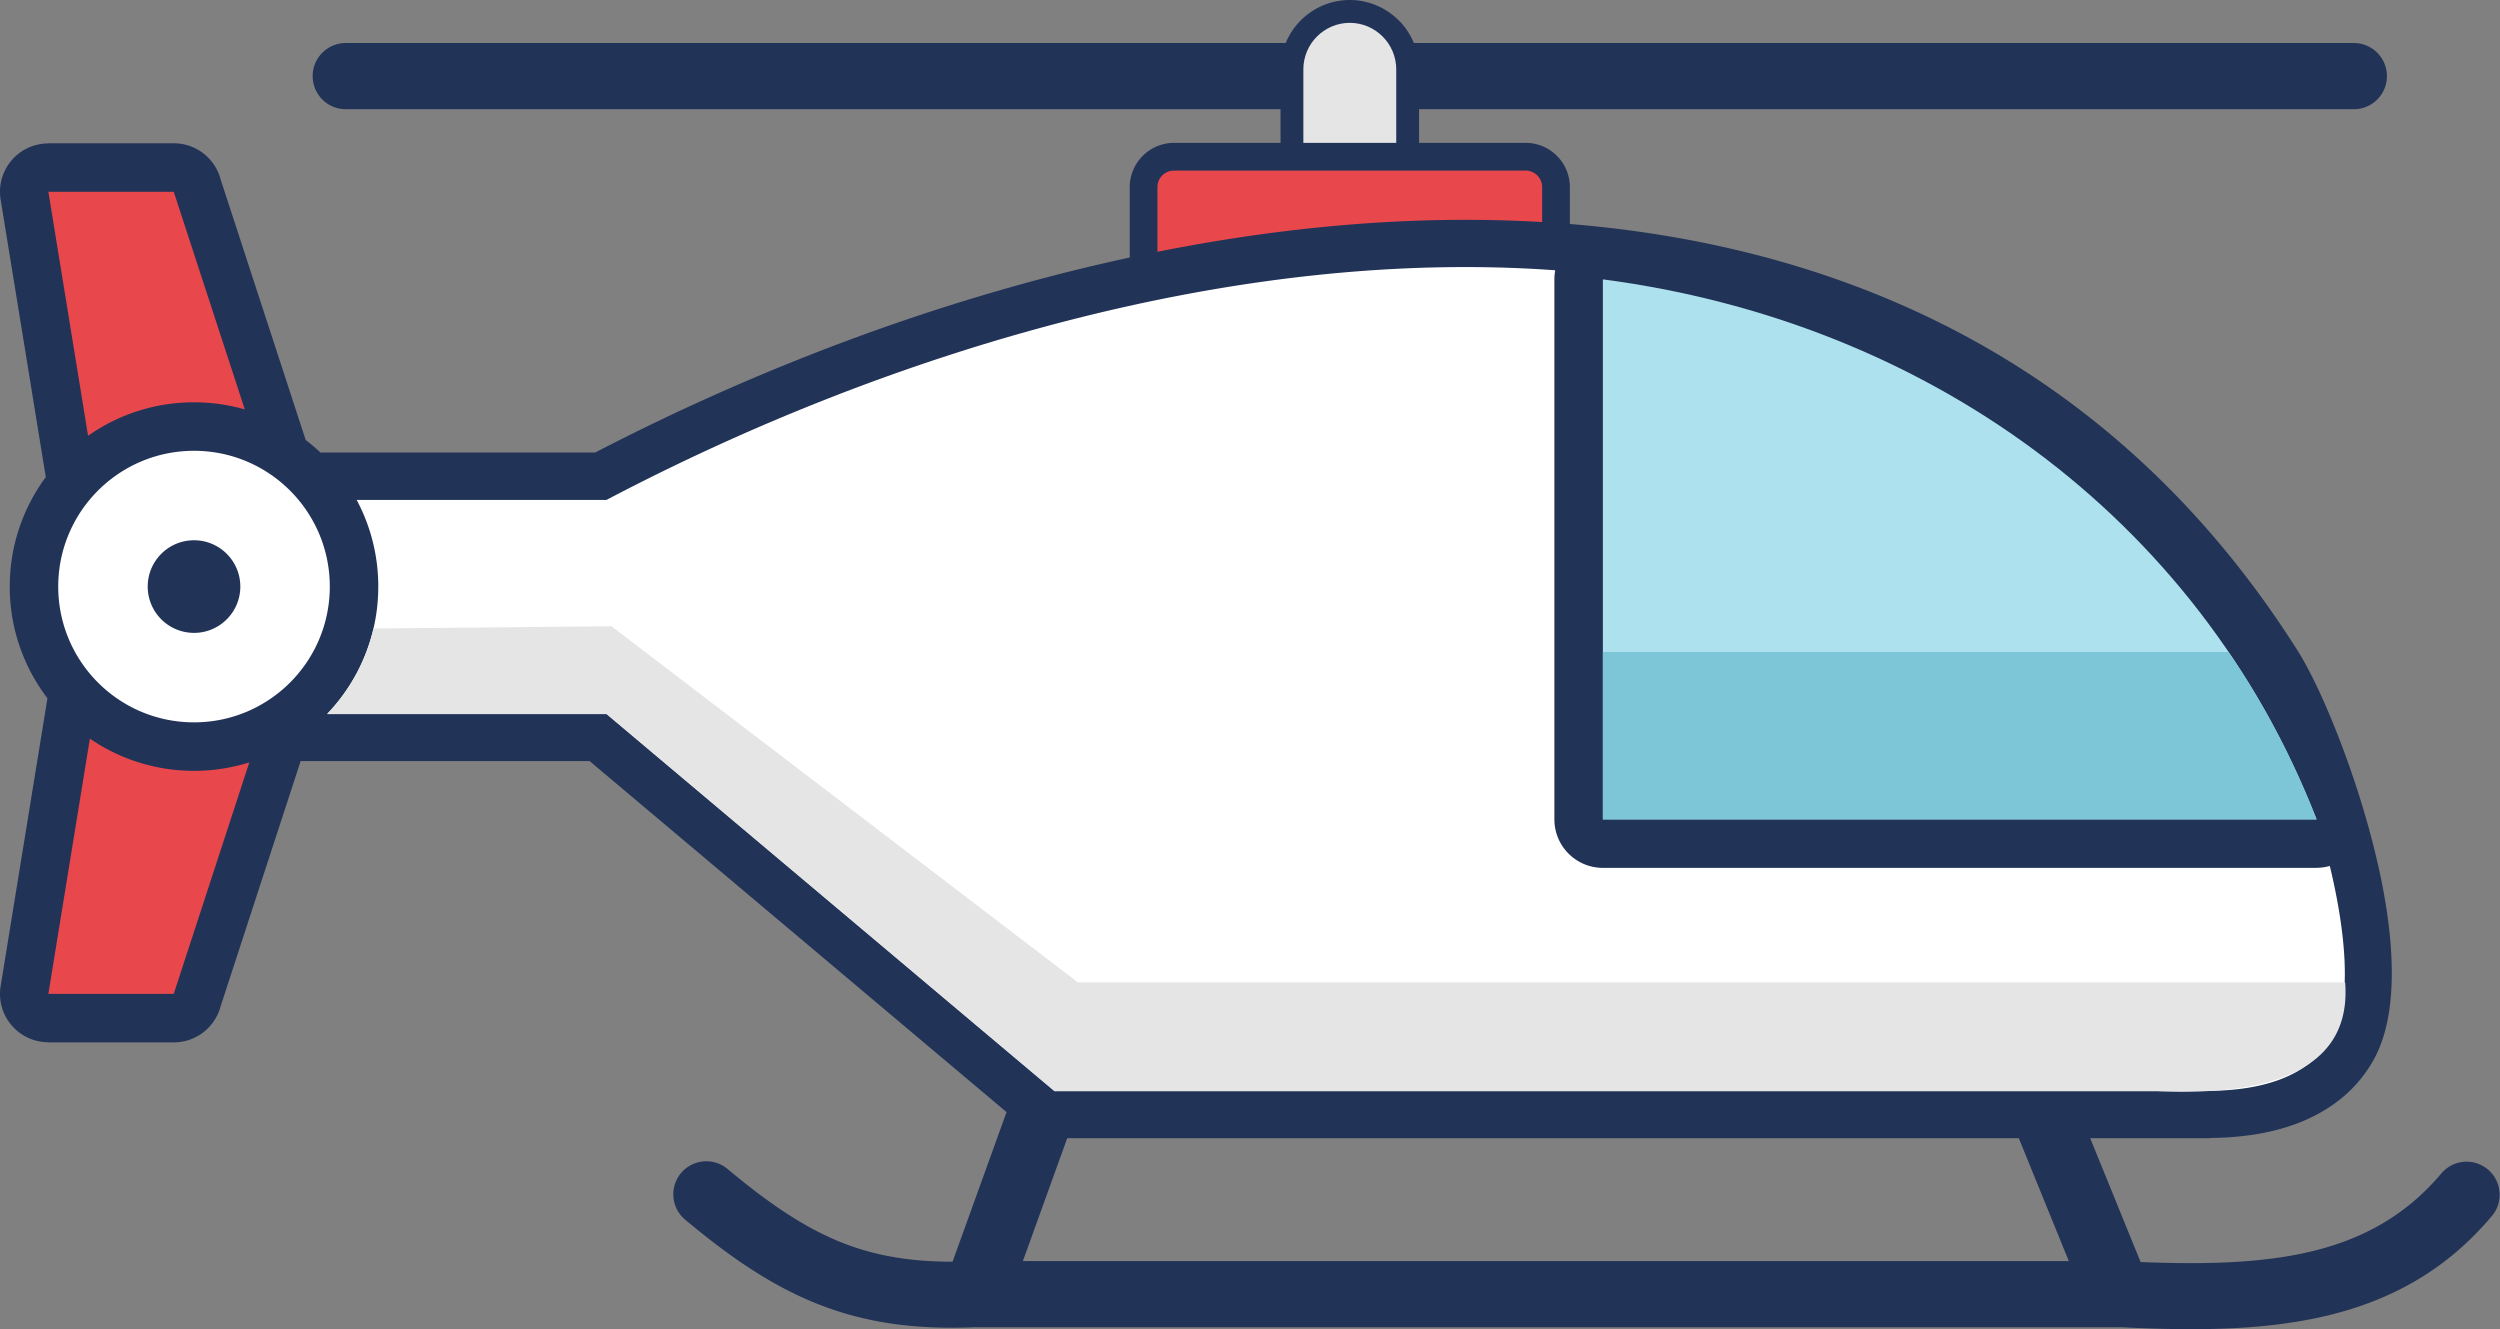 <svg xmlns="http://www.w3.org/2000/svg" shape-rendering="geometricPrecision" text-rendering="geometricPrecision" image-rendering="optimizeQuality" fill-rule="evenodd" clip-rule="evenodd" viewBox="0 0 512 272.217"><rect x="0" y="0" width="512" height="272.217" fill="#808080" stroke="none"/><path fill="#223358" fill-rule="nonzero" d="M65.635 92.685h56.247c33.348-17.31 71.012-31.653 109.488-39.945V38.31a9.011 9.011 0 012.655-6.375l.022-.022a9.011 9.011 0 016.375-2.655h21.828V22.37H70.814a6.78 6.78 0 010-13.56h192.499a14.278 14.278 0 013.101-4.646A14.153 14.153 0 01276.439 0c3.889 0 7.438 1.599 10.015 4.173l.009-.009a14.262 14.262 0 013.101 4.646h192.5a6.78 6.78 0 010 13.56H290.627v6.888h21.829a9.033 9.033 0 016.396 2.655 9.033 9.033 0 012.655 6.397v7.564c1.99.163 3.976.347 5.955.557 56.478 6.008 108.067 31.493 143.06 86.772 5.358 8.463 13.248 28.215 17.04 46.391 2.987 14.33 3.498 28.341-1.302 37.194-2.979 5.498-7.617 9.699-13.88 12.501-5.372 2.404-11.942 3.688-19.677 3.773h-.076v.038h-24.555l10.323 25.363c12.836.523 24.467.275 34.629-2.093 10.522-2.453 19.593-7.275 27.018-16.116a6.768 6.768 0 0110.38 8.685c-9.541 11.363-21.052 17.525-34.325 20.619-12.494 2.913-26.407 3.017-41.691 2.26l-234.544.002v-.014c-12.404.537-22.386-.881-31.836-4.528-9.405-3.632-17.986-9.363-27.707-17.492a6.767 6.767 0 018.685-10.38c8.645 7.229 16.086 12.252 23.894 15.267 6.578 2.539 13.638 3.732 22.188 3.722l11.055-30.637-85.397-71.892H61.573l-16.368 50.148c-1.096 4.291-4.989 7.465-9.623 7.465H9.907v-.026a9.902 9.902 0 01-1.591-.129c-5.399-.878-9.064-5.968-8.186-11.367l9.588-58.953a37.573 37.573 0 01-7.722-22.873c0-8.395 2.744-16.15 7.379-22.419L.13 40.865c-.878-5.399 2.787-10.489 8.186-11.367a9.902 9.902 0 011.591-.129v-.026h25.675c4.634 0 8.527 3.175 9.623 7.466l17.398 53.302a37.945 37.945 0 013.032 2.574zM413.449 233.1H218.568l-9.079 25.161h214.202L413.449 233.1z"/><path fill="#E5E5E5" d="M276.439 4.678c5.231 0 9.51 4.28 9.51 9.511v15.069h-19.021V14.189c0-5.231 4.28-9.511 9.511-9.511z"/><path fill="#E8484C" d="M315.832 45.477V38.31a3.388 3.388 0 00-3.376-3.377h-72.034a3.389 3.389 0 00-3.377 3.377v13.255c26.336-5.254 52.97-7.611 78.787-6.088z"/><path fill="#fff" d="M73.044 102.38h51.167c57.775-30.385 129.046-51.761 194.301-47.026a9.908 9.908 0 00-.174 1.86v110.593c0 5.485 4.447 9.932 9.931 9.932h146.17v-.016a9.79 9.79 0 002.708-.379c3.32 13.835 4.568 27.491.592 34.824-3.896 7.186-12.308 11.096-25.112 11.237H215.953l-91.742-77.233H67.045c6.46-6.772 10.428-15.944 10.428-26.041 0-6.416-1.602-12.46-4.429-17.751z"/><path fill="#ACE1ED" d="M328.269 57.214c65.438 8.579 121.697 47.984 146.17 110.593h-146.17V57.214z"/><path fill="#7DC6D8" d="M456.403 133.526c7.029 10.188 13.073 21.59 18.034 34.28H328.269v-34.28h128.134z"/><path fill="#E5E5E5" d="M480.284 201.176c1.567 20.061-19.635 23.118-38.696 22.309H215.953l-91.742-77.233H66.967a37.653 37.653 0 009.525-17.539l48.74-.458 95.505 72.921h259.547z"/><path fill="#E8484C" d="M18.035 89.253L9.907 39.275h25.675L50.13 83.843a37.777 37.777 0 00-10.396-1.451 37.57 37.57 0 00-21.699 6.861zM18.409 151.269l-8.502 52.278h25.675l15.476-47.407a37.727 37.727 0 01-11.324 1.729 37.566 37.566 0 01-21.325-6.6z"/><path fill="#fff" d="M39.734 92.324c15.357 0 27.807 12.449 27.807 27.807 0 15.357-12.45 27.806-27.807 27.806s-27.807-12.449-27.807-27.806c0-15.358 12.45-27.807 27.807-27.807zm0 18.323c5.237 0 9.484 4.246 9.484 9.484 0 5.237-4.247 9.483-9.484 9.483a9.483 9.483 0 01-9.483-9.483c0-5.238 4.246-9.484 9.483-9.484z"/></svg>